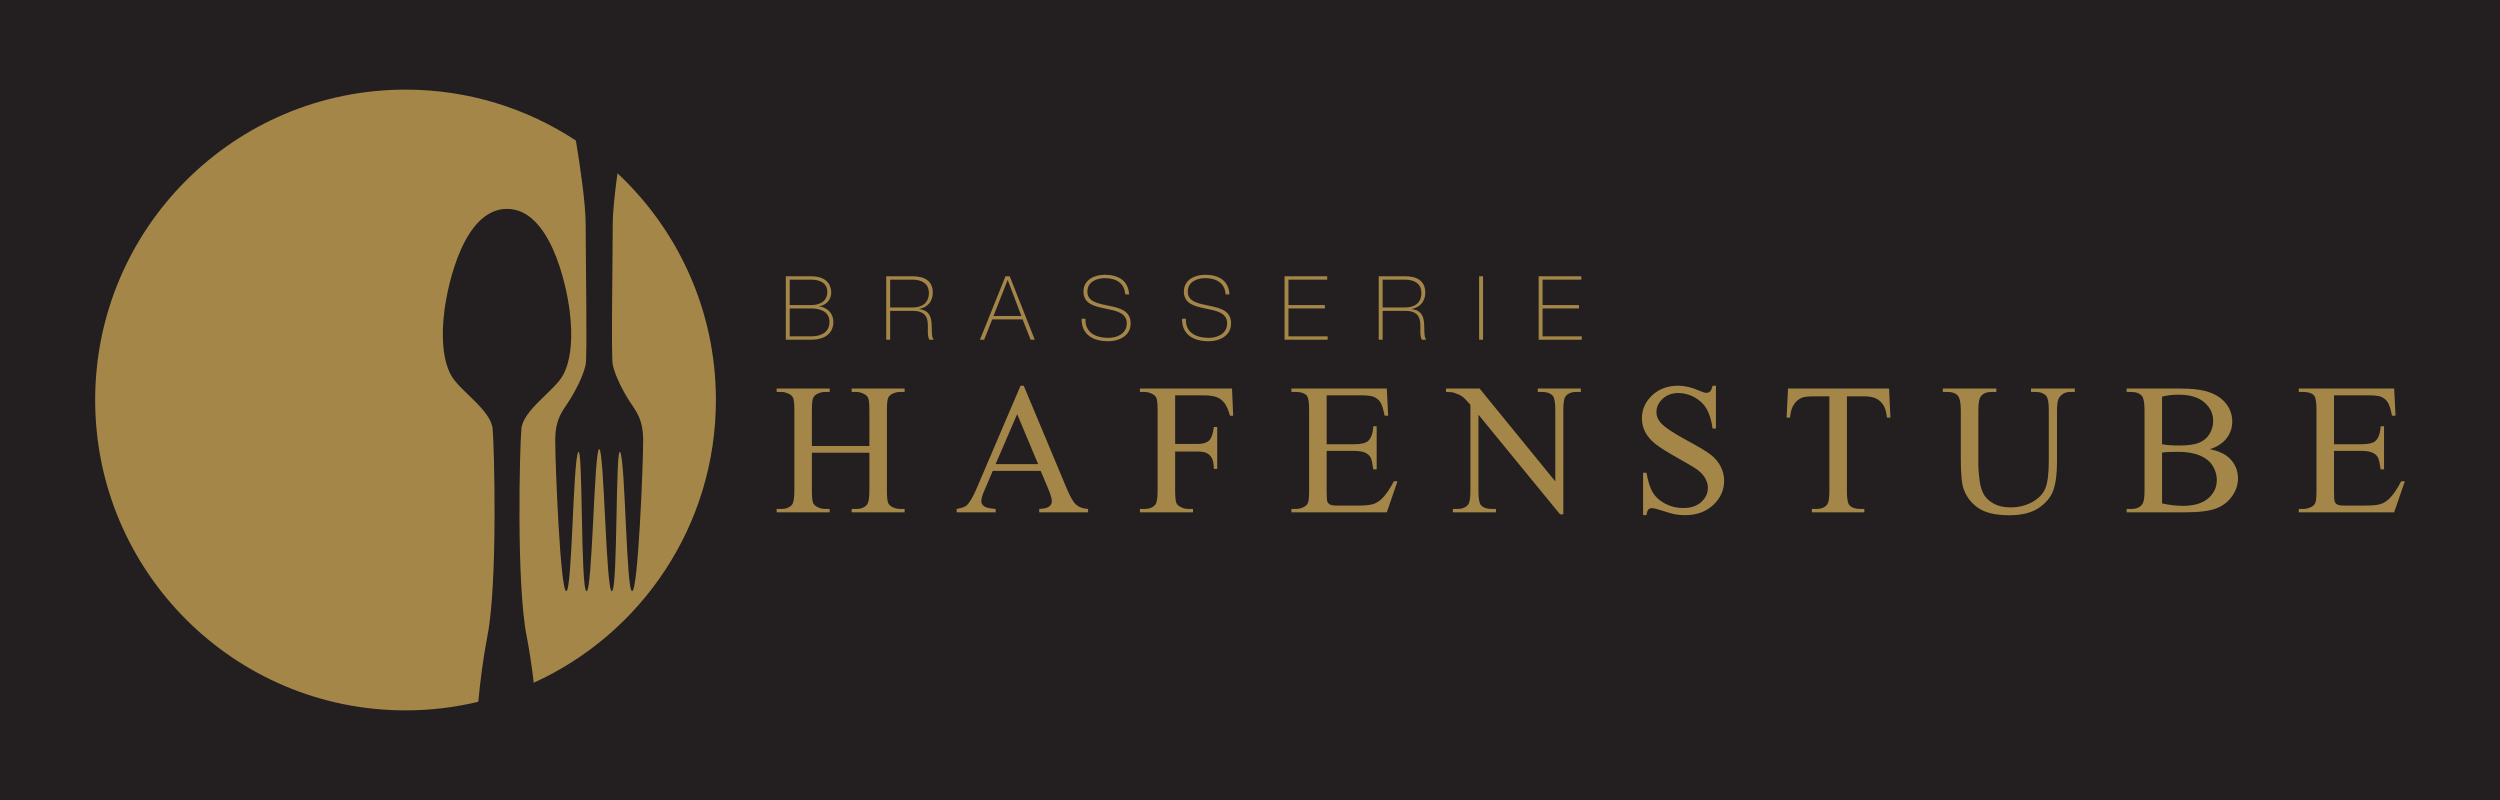 <svg xmlns="http://www.w3.org/2000/svg" xmlns:xlink="http://www.w3.org/1999/xlink" width="1417.32" height="453.543" viewBox="0 0 1417.32 453.543"><defs><clipPath id="clip_0"><path transform="matrix(1,0,0,-1,0,453.543)" d="M0 453.543H1417.323V0H0Z"></path></clipPath></defs><g id="layer_1" data-name="Laag 1"><path transform="matrix(1,0,0,-1,0,453.543)" d="M0 0H1417.323V453.543H0Z" fill="#231f20"></path><g clip-path="url(#clip_0)"><path transform="matrix(1,0,0,-1,405.866,226.771)" d="M0 0C0 50.717-21.465 96.413-55.797 128.524-57.284 117.816-58.492 106.798-58.492 99.246-58.492 79.588-59.451 24.931-58.492 20.137-57.534 15.342-54.591 8.63-50.309 1.438-46.027-5.754-41.232-9.589-41.232-23.014-41.232-36.438-44.109-107.876-47.465-108.355-50.821-108.835-51.301-35.959-54.177-29.726-57.054-23.493-55.509-106.922-58.919-108.358-62.328-109.794-63.287-27.808-66.164-27.808-69.04-27.808-69.999-109.794-73.409-108.358-76.818-106.922-75.273-23.493-78.15-29.726-81.027-35.959-81.506-108.835-84.862-108.355-88.218-107.876-91.095-36.438-91.095-23.014-91.095-9.589-86.3-5.754-82.018 1.438-77.736 8.63-74.794 15.342-73.835 20.137-72.876 24.931-73.835 79.588-73.835 99.246-73.835 111.456-76.992 132.729-79.385 147.096-107.109 165.335-140.29 175.957-175.957 175.957-273.136 175.957-351.915 97.179-351.915 0-351.915-97.179-273.136-175.958-175.957-175.958-161.75-175.958-147.94-174.262-134.708-171.083-133.716-160.429-132.088-146.913-129.451-133.287-123.698-103.561-125.615-26.849-126.574-16.301-127.533-5.754-145.273 5.274-150.067 13.904-154.862 22.534-155.821 35.959-153.903 50.821-151.985 65.684-142.875 108.355-118.424 108.355-93.972 108.355-84.862 65.684-82.945 50.821-81.027 35.959-81.985 22.534-86.78 13.904-91.575 5.274-109.314-5.754-110.273-16.301-111.232-26.849-113.15-103.561-107.396-133.287-105.587-142.633-104.253-151.93-103.273-160.287-42.361-132.622 0-71.259 0 0" fill="#a48748"></path><path transform="matrix(1,0,0,-1,447.723,190.685)" d="M0 0H12.191C18.539 0 22.518 2.821 22.518 8.161 22.518 14.307 16.926 15.818 12.191 15.818H0ZM0 17.733H12.191C18.186 17.733 21.309 20.755 21.309 25.137 21.309 30.326 16.977 32.14 12.191 32.14H0ZM-2.217 34.054H12.191C20.755 34.054 23.525 29.368 23.525 24.734 23.525 20.855 20.705 17.581 16.523 17.078L16.625 16.976C17.581 17.127 24.735 15.414 24.735 8.161 24.735 1.613 19.697-1.914 12.191-1.914H-2.217Z" fill="#a48748"></path><path transform="matrix(1,0,0,-1,517.439,174.313)" d="M0 0C5.239 0 9.169 2.468 9.169 8.261 9.169 13.702 4.837 15.768 0 15.768H-12.795V0ZM-15.012 17.682H0C6.297 17.682 11.385 15.364 11.385 8.413 11.385 3.576 8.463 0 3.677-.806V-.907C9.017-1.511 10.327-4.886 10.68-8.614 11.032-12.342 10.428-16.372 11.889-18.286H9.421C8.061-15.817 8.866-11.687 8.463-8.211 8.01-4.735 6.297-1.914 0-1.914H-12.795V-18.286H-15.012Z" fill="#a48748"></path><path transform="matrix(1,0,0,-1,579.045,179.149)" d="M0 0-7.708 20.352H-7.809L-15.818 0ZM-6.6 22.518 7.606-13.45H5.238L.704-1.914H-16.524L-21.107-13.45H-23.475L-9.017 22.518Z" fill="#a48748"></path><path transform="matrix(1,0,0,-1,637.88,166.908)" d="M0 0C-.252 6.146-4.886 9.22-11.536 9.22-15.616 9.22-21.409 7.507-21.409 1.562-21.409-4.231-15.264-5.188-9.168-6.448-3.023-7.707 3.123-9.268 3.123-16.422 3.123-23.877-4.03-26.547-9.521-26.547-17.934-26.547-24.785-23.071-24.684-13.802H-22.467C-22.92-21.661-16.624-24.633-9.521-24.633-5.189-24.633 .907-22.668 .907-16.422 .907-10.326-5.239-9.268-11.385-8.009-17.481-6.75-23.626-5.289-23.626 1.562-23.626 8.463-17.228 11.134-11.536 11.134-4.03 11.134 1.864 7.91 2.217 0Z" fill="#a48748"></path><path transform="matrix(1,0,0,-1,694.801,166.908)" d="M0 0C-.252 6.146-4.886 9.22-11.536 9.22-15.616 9.22-21.409 7.507-21.409 1.562-21.409-4.231-15.264-5.188-9.168-6.448-3.023-7.707 3.123-9.268 3.123-16.422 3.123-23.877-4.03-26.547-9.521-26.547-17.934-26.547-24.785-23.071-24.684-13.802H-22.467C-22.92-21.661-16.624-24.633-9.521-24.633-5.189-24.633 .907-22.668 .907-16.422 .907-10.326-5.239-9.268-11.385-8.009-17.48-6.75-23.626-5.289-23.626 1.562-23.626 8.463-17.228 11.134-11.536 11.134-4.03 11.134 1.864 7.91 2.217 0Z" fill="#a48748"></path><path transform="matrix(1,0,0,-1,752.68,190.685)" d="M0 0V-1.914H-24.433V34.054H-.252V32.14H-22.216V17.733H-1.562V15.818H-22.216V0Z" fill="#a48748"></path><path transform="matrix(1,0,0,-1,796.654,174.313)" d="M0 0C5.239 0 9.169 2.468 9.169 8.261 9.169 13.702 4.837 15.768 0 15.768H-12.795V0ZM-15.012 17.682H0C6.297 17.682 11.385 15.364 11.385 8.413 11.385 3.576 8.463 0 3.677-.806V-.907C9.017-1.511 10.327-4.886 10.68-8.614 11.032-12.342 10.428-16.372 11.889-18.286H9.421C8.061-15.817 8.866-11.687 8.463-8.211 8.01-4.735 6.297-1.914 0-1.914H-12.795V-18.286H-15.012Z" fill="#a48748"></path><path transform="matrix(1,0,0,-1,0,453.543)" d="M838.562 296.912H840.779V260.944H838.562Z" fill="#a48748"></path><path transform="matrix(1,0,0,-1,896.744,190.685)" d="M0 0V-1.914H-24.433V34.054H-.252V32.14H-22.216V17.733H-1.562V15.818H-22.216V0Z" fill="#a48748"></path><path transform="matrix(1,0,0,-1,460.279,252.834)" d="M0 0H32.599V20.077C32.599 23.665 32.374 26.028 31.926 27.166 31.581 28.028 30.856 28.77 29.753 29.391 28.269 30.219 26.7 30.633 25.044 30.633H22.561V32.548H52.572V30.633H50.089C48.433 30.633 46.863 30.236 45.38 29.443 44.276 28.891 43.525 28.054 43.129 26.933 42.732 25.812 42.533 23.527 42.533 20.077V-25.199C42.533-28.752 42.758-31.098 43.206-32.236 43.551-33.099 44.259-33.84 45.328-34.461 46.846-35.289 48.433-35.703 50.089-35.703H52.572V-37.618H22.561V-35.703H25.044C27.907-35.703 29.994-34.859 31.306-33.168 32.167-32.064 32.599-29.408 32.599-25.199V-3.828H0V-25.199C0-28.752 .224-31.098 .673-32.236 1.017-33.099 1.741-33.84 2.845-34.461 4.328-35.289 5.899-35.703 7.554-35.703H10.09V-37.618H-19.974V-35.703H-17.491C-14.592-35.703-12.488-34.859-11.177-33.168-10.35-32.064-9.935-29.408-9.935-25.199V20.077C-9.935 23.665-10.16 26.028-10.608 27.166-10.954 28.028-11.66 28.77-12.73 29.391-14.249 30.219-15.835 30.633-17.491 30.633H-19.974V32.548H10.09V30.633H7.554C5.899 30.633 4.328 30.236 2.845 29.443 1.776 28.891 1.035 28.054 .621 26.933 .207 25.812 0 23.527 0 20.077Z" fill="#a48748"></path><path transform="matrix(1,0,0,-1,588.553,263.131)" d="M0 0-11.901 28.356-24.113 0ZM1.449-3.829H-25.717L-30.478-14.903C-31.651-17.628-32.237-19.664-32.237-21.008-32.237-22.078-31.729-23.018-30.71-23.828-29.693-24.639-27.494-25.166-24.113-25.407V-27.321H-46.208V-25.407C-43.276-24.889-41.378-24.216-40.516-23.389-38.757-21.733-36.808-18.37-34.669-13.299L-9.986 44.448H-8.175L16.248-13.919C18.215-18.611 19.999-21.656 21.603-23.052 23.207-24.449 25.441-25.234 28.304-25.407V-27.321H.621V-25.407C3.415-25.269 5.304-24.804 6.287-24.01 7.271-23.217 7.762-22.251 7.762-21.112 7.762-19.594 7.071-17.197 5.692-13.919Z" fill="#a48748"></path><path transform="matrix(1,0,0,-1,666.221,224.116)" d="M0 0V-27.58H12.781C15.712-27.58 17.859-26.933 19.223-25.639 20.585-24.346 21.49-21.784 21.939-17.955H23.854V-41.706H21.939C21.905-38.981 21.551-36.981 20.878-35.703 20.206-34.427 19.274-33.471 18.085-32.832 16.894-32.194 15.127-31.874 12.781-31.874H0V-53.918C0-57.471 .224-59.817 .673-60.954 1.017-61.817 1.741-62.559 2.845-63.18 4.363-64.008 5.95-64.422 7.606-64.422H10.141V-66.336H-19.974V-64.422H-17.49C-14.592-64.422-12.488-63.577-11.177-61.887-10.349-60.783-9.935-58.127-9.935-53.918V-8.59C-9.935-5.037-10.16-2.69-10.607-1.552-10.953-.691-11.66 .052-12.729 .673-14.213 1.501-15.8 1.914-17.49 1.914H-19.974V3.829H32.237L32.909-11.59H31.098C30.2-8.314 29.157-5.908 27.968-4.372 26.777-2.838 25.311-1.725 23.569-1.035 21.827-.345 19.128 0 15.471 0Z" fill="#a48748"></path><path transform="matrix(1,0,0,-1,752.116,224.116)" d="M0 0V-27.735H15.42C19.421-27.735 22.096-27.131 23.44-25.924 25.234-24.338 26.235-21.544 26.442-17.542H28.356V-41.965H26.442C25.959-38.55 25.476-36.359 24.993-35.393 24.371-34.186 23.354-33.238 21.94-32.547 20.525-31.857 18.352-31.512 15.42-31.512H0V-54.643C0-57.746 .138-59.635 .414-60.308 .69-60.981 1.173-61.516 1.864-61.912 2.553-62.309 3.863-62.507 5.795-62.507H17.697C21.663-62.507 24.544-62.232 26.338-61.679 28.131-61.127 29.857-60.041 31.512-58.419 33.651-56.281 35.842-53.055 38.084-48.743H40.154L34.099-66.336H-19.973V-64.422H-17.489C-15.833-64.422-14.264-64.026-12.78-63.231-11.677-62.68-10.927-61.852-10.529-60.748-10.134-59.645-9.935-57.385-9.935-53.97V-8.382C-9.935-3.933-10.383-1.191-11.28-.155-12.522 1.224-14.592 1.914-17.489 1.914H-19.973V3.829H34.099L34.876-11.539H32.858C32.134-7.849 31.332-5.313 30.451-3.933 29.572-2.553 28.269-1.501 26.545-.776 25.165-.258 22.733 0 19.249 0Z" fill="#a48748"></path><path transform="matrix(1,0,0,-1,819.798,220.286)" d="M0 0H19.042L61.938-52.624V-12.16C61.938-7.849 61.454-5.158 60.489-4.088 59.212-2.64 57.195-1.915 54.435-1.915H52.003V0H76.427V-1.915H73.943C70.976-1.915 68.872-2.813 67.63-4.606 66.871-5.71 66.491-8.228 66.491-12.16V-71.304H64.629L18.37-14.8V-58.006C18.37-62.318 18.836-65.008 19.767-66.078 21.077-67.527 23.095-68.251 25.821-68.251H28.304V-70.166H3.881V-68.251H6.313C9.315-68.251 11.435-67.354 12.678-65.56 13.436-64.457 13.816-61.938 13.816-58.006V-9.211C11.78-6.831 10.236-5.262 9.185-4.502 8.132-3.744 6.588-3.036 4.554-2.38 3.553-2.07 2.035-1.915 0-1.915Z" fill="#a48748"></path><path transform="matrix(1,0,0,-1,972.806,218.682)" d="M0 0V-24.268H-1.914C-2.535-19.612-3.648-15.904-5.252-13.144-6.856-10.384-9.142-8.193-12.108-6.572-15.075-4.95-18.145-4.139-21.318-4.139-24.907-4.139-27.873-5.235-30.218-7.426-32.565-9.617-33.738-12.108-33.738-14.903-33.738-17.042-32.996-18.991-31.512-20.75-29.374-23.337-24.286-26.787-16.248-31.099-9.694-34.617-5.218-37.317-2.82-39.196-.423-41.077 1.423-43.294 2.717-45.846 4.01-48.399 4.657-51.072 4.657-53.866 4.657-59.178 2.595-63.759-1.526-67.604-5.649-71.451-10.952-73.374-17.438-73.374-19.474-73.374-21.388-73.219-23.182-72.908-24.251-72.735-26.467-72.106-29.83-71.02-33.193-69.933-35.325-69.389-36.221-69.389-37.084-69.389-37.765-69.648-38.265-70.166-38.765-70.683-39.136-71.753-39.378-73.374H-41.292V-49.312H-39.378C-38.48-54.349-37.274-58.119-35.755-60.619-34.237-63.121-31.918-65.198-28.796-66.854-25.674-68.51-22.25-69.338-18.525-69.338-14.212-69.338-10.807-68.2-8.305-65.923-5.805-63.646-4.554-60.956-4.554-57.851-4.554-56.126-5.028-54.384-5.977-52.624-6.926-50.865-8.4-49.227-10.401-47.708-11.746-46.674-15.42-44.475-21.422-41.112-27.425-37.747-31.694-35.066-34.229-33.065-36.764-31.065-38.688-28.857-39.998-26.442-41.31-24.028-41.965-21.371-41.965-18.473-41.965-13.437-40.033-9.099-36.17-5.46-32.306-1.82-27.391 0-21.422 0-17.697 0-13.747-.914-9.573-2.743-7.641-3.606-6.279-4.036-5.485-4.036-4.589-4.036-3.855-3.769-3.286-3.235-2.717-2.7-2.26-1.622-1.914 0Z" fill="#a48748"></path><path transform="matrix(1,0,0,-1,1070.965,220.286)" d="M0 0 .776-16.455H-1.191C-1.57-13.557-2.088-11.488-2.743-10.246-3.813-8.245-5.235-6.771-7.011-5.822-8.788-4.873-11.125-4.399-14.023-4.399H-23.906V-58.006C-23.906-62.318-23.44-65.008-22.509-66.078-21.198-67.527-19.181-68.251-16.455-68.251H-14.023V-70.166H-43.776V-68.251H-41.292C-38.326-68.251-36.221-67.354-34.979-65.56-34.221-64.457-33.841-61.938-33.841-58.006V-4.399H-42.275C-45.553-4.399-47.881-4.64-49.261-5.123-51.055-5.778-52.59-7.038-53.866-8.9-55.142-10.764-55.902-13.282-56.143-16.455H-58.109L-57.281 0Z" fill="#a48748"></path><path transform="matrix(1,0,0,-1,1151.427,222.201)" d="M0 0V1.915H24.838V0H22.199C19.439 0 17.317-1.156 15.834-3.467 15.11-4.536 14.748-7.02 14.748-10.918V-39.377C14.748-46.414 14.049-51.873 12.652-55.754 11.255-59.635 8.512-62.965 4.424-65.74 .336-68.517-5.226-69.906-12.263-69.906-19.921-69.906-25.734-68.577-29.7-65.922-33.668-63.266-36.48-59.695-38.135-55.211-39.24-52.141-39.791-46.381-39.791-37.929V-10.504C-39.791-6.192-40.386-3.363-41.576-2.018-42.766-.673-44.69 0-47.345 0H-49.984V1.915H-19.662V0H-22.353C-25.251 0-27.32-.914-28.562-2.742-29.425-3.984-29.855-6.571-29.855-10.504V-41.084C-29.855-43.81-29.607-46.932-29.106-50.45-28.606-53.969-27.701-56.712-26.389-58.678-25.078-60.644-23.19-62.265-20.723-63.541-18.257-64.819-15.23-65.457-11.642-65.457-7.054-65.457-2.949-64.456 .673-62.455 4.296-60.455 6.77-57.894 8.099-54.771 9.426-51.649 10.091-46.363 10.091-38.912V-10.504C10.091-6.123 9.607-3.381 8.642-2.277 7.296-.759 5.295 0 2.64 0Z" fill="#a48748"></path><path transform="matrix(1,0,0,-1,1225.732,285.381)" d="M0 0C4.001-.931 7.951-1.396 11.85-1.396 18.092-1.396 22.853 .008 26.131 2.82 29.407 5.632 31.046 9.108 31.046 13.247 31.046 15.971 30.305 18.593 28.822 21.112 27.338 23.63 24.923 25.614 21.578 27.063 18.231 28.511 14.091 29.235 9.158 29.235 7.02 29.235 5.191 29.201 3.673 29.132 2.156 29.062 .931 28.942 0 28.77ZM0 33.531C1.276 33.288 2.734 33.108 4.373 32.987 6.01 32.865 7.814 32.806 9.78 32.806 14.815 32.806 18.602 33.35 21.138 34.436 23.673 35.523 25.614 37.186 26.958 39.429 28.304 41.672 28.977 44.12 28.977 46.777 28.977 50.882 27.303 54.383 23.958 57.281 20.611 60.179 15.73 61.627 9.313 61.627 5.864 61.627 2.759 61.248 0 60.489ZM27.114 30.736C31.977 29.702 35.617 28.046 38.032 25.769 41.377 22.594 43.051 18.714 43.051 14.127 43.051 10.642 41.947 7.304 39.74 4.114 37.531 .923 34.504-1.406 30.658-2.872 26.812-4.338 20.939-5.071 13.039-5.071H-20.077V-3.157H-17.438C-14.506-3.157-12.401-2.224-11.125-.362-10.332 .845-9.935 3.415-9.935 7.348V52.676C-9.935 57.023-10.436 59.765-11.435 60.903-12.781 62.42-14.782 63.18-17.438 63.18H-20.077V65.095H10.246C15.903 65.095 20.439 64.68 23.854 63.853 29.029 62.611 32.978 60.411 35.703 57.255 38.429 54.099 39.791 50.468 39.791 46.364 39.791 42.844 38.722 39.696 36.583 36.919 34.444 34.143 31.288 32.082 27.114 30.736" fill="#a48748"></path><path transform="matrix(1,0,0,-1,1323.218,224.116)" d="M0 0V-27.735H15.42C19.421-27.735 22.096-27.131 23.44-25.924 25.234-24.338 26.235-21.544 26.442-17.542H28.356V-41.965H26.442C25.959-38.55 25.476-36.359 24.993-35.393 24.371-34.186 23.354-33.238 21.939-32.547 20.525-31.857 18.352-31.512 15.42-31.512H0V-54.643C0-57.746 .138-59.635 .414-60.308 .69-60.981 1.173-61.516 1.864-61.912 2.553-62.309 3.863-62.507 5.795-62.507H17.697C21.663-62.507 24.544-62.232 26.338-61.679 28.131-61.127 29.857-60.041 31.512-58.419 33.651-56.281 35.842-53.055 38.084-48.743H40.154L34.099-66.336H-19.973V-64.422H-17.489C-15.833-64.422-14.264-64.026-12.78-63.231-11.677-62.68-10.927-61.852-10.529-60.748-10.134-59.645-9.935-57.385-9.935-53.97V-8.382C-9.935-3.933-10.383-1.191-11.28-.155-12.522 1.224-14.592 1.914-17.489 1.914H-19.973V3.829H34.099L34.875-11.539H32.858C32.134-7.849 31.332-5.313 30.451-3.933 29.572-2.553 28.269-1.501 26.545-.776 25.165-.258 22.733 0 19.249 0Z" fill="#a48748"></path></g></g></svg>